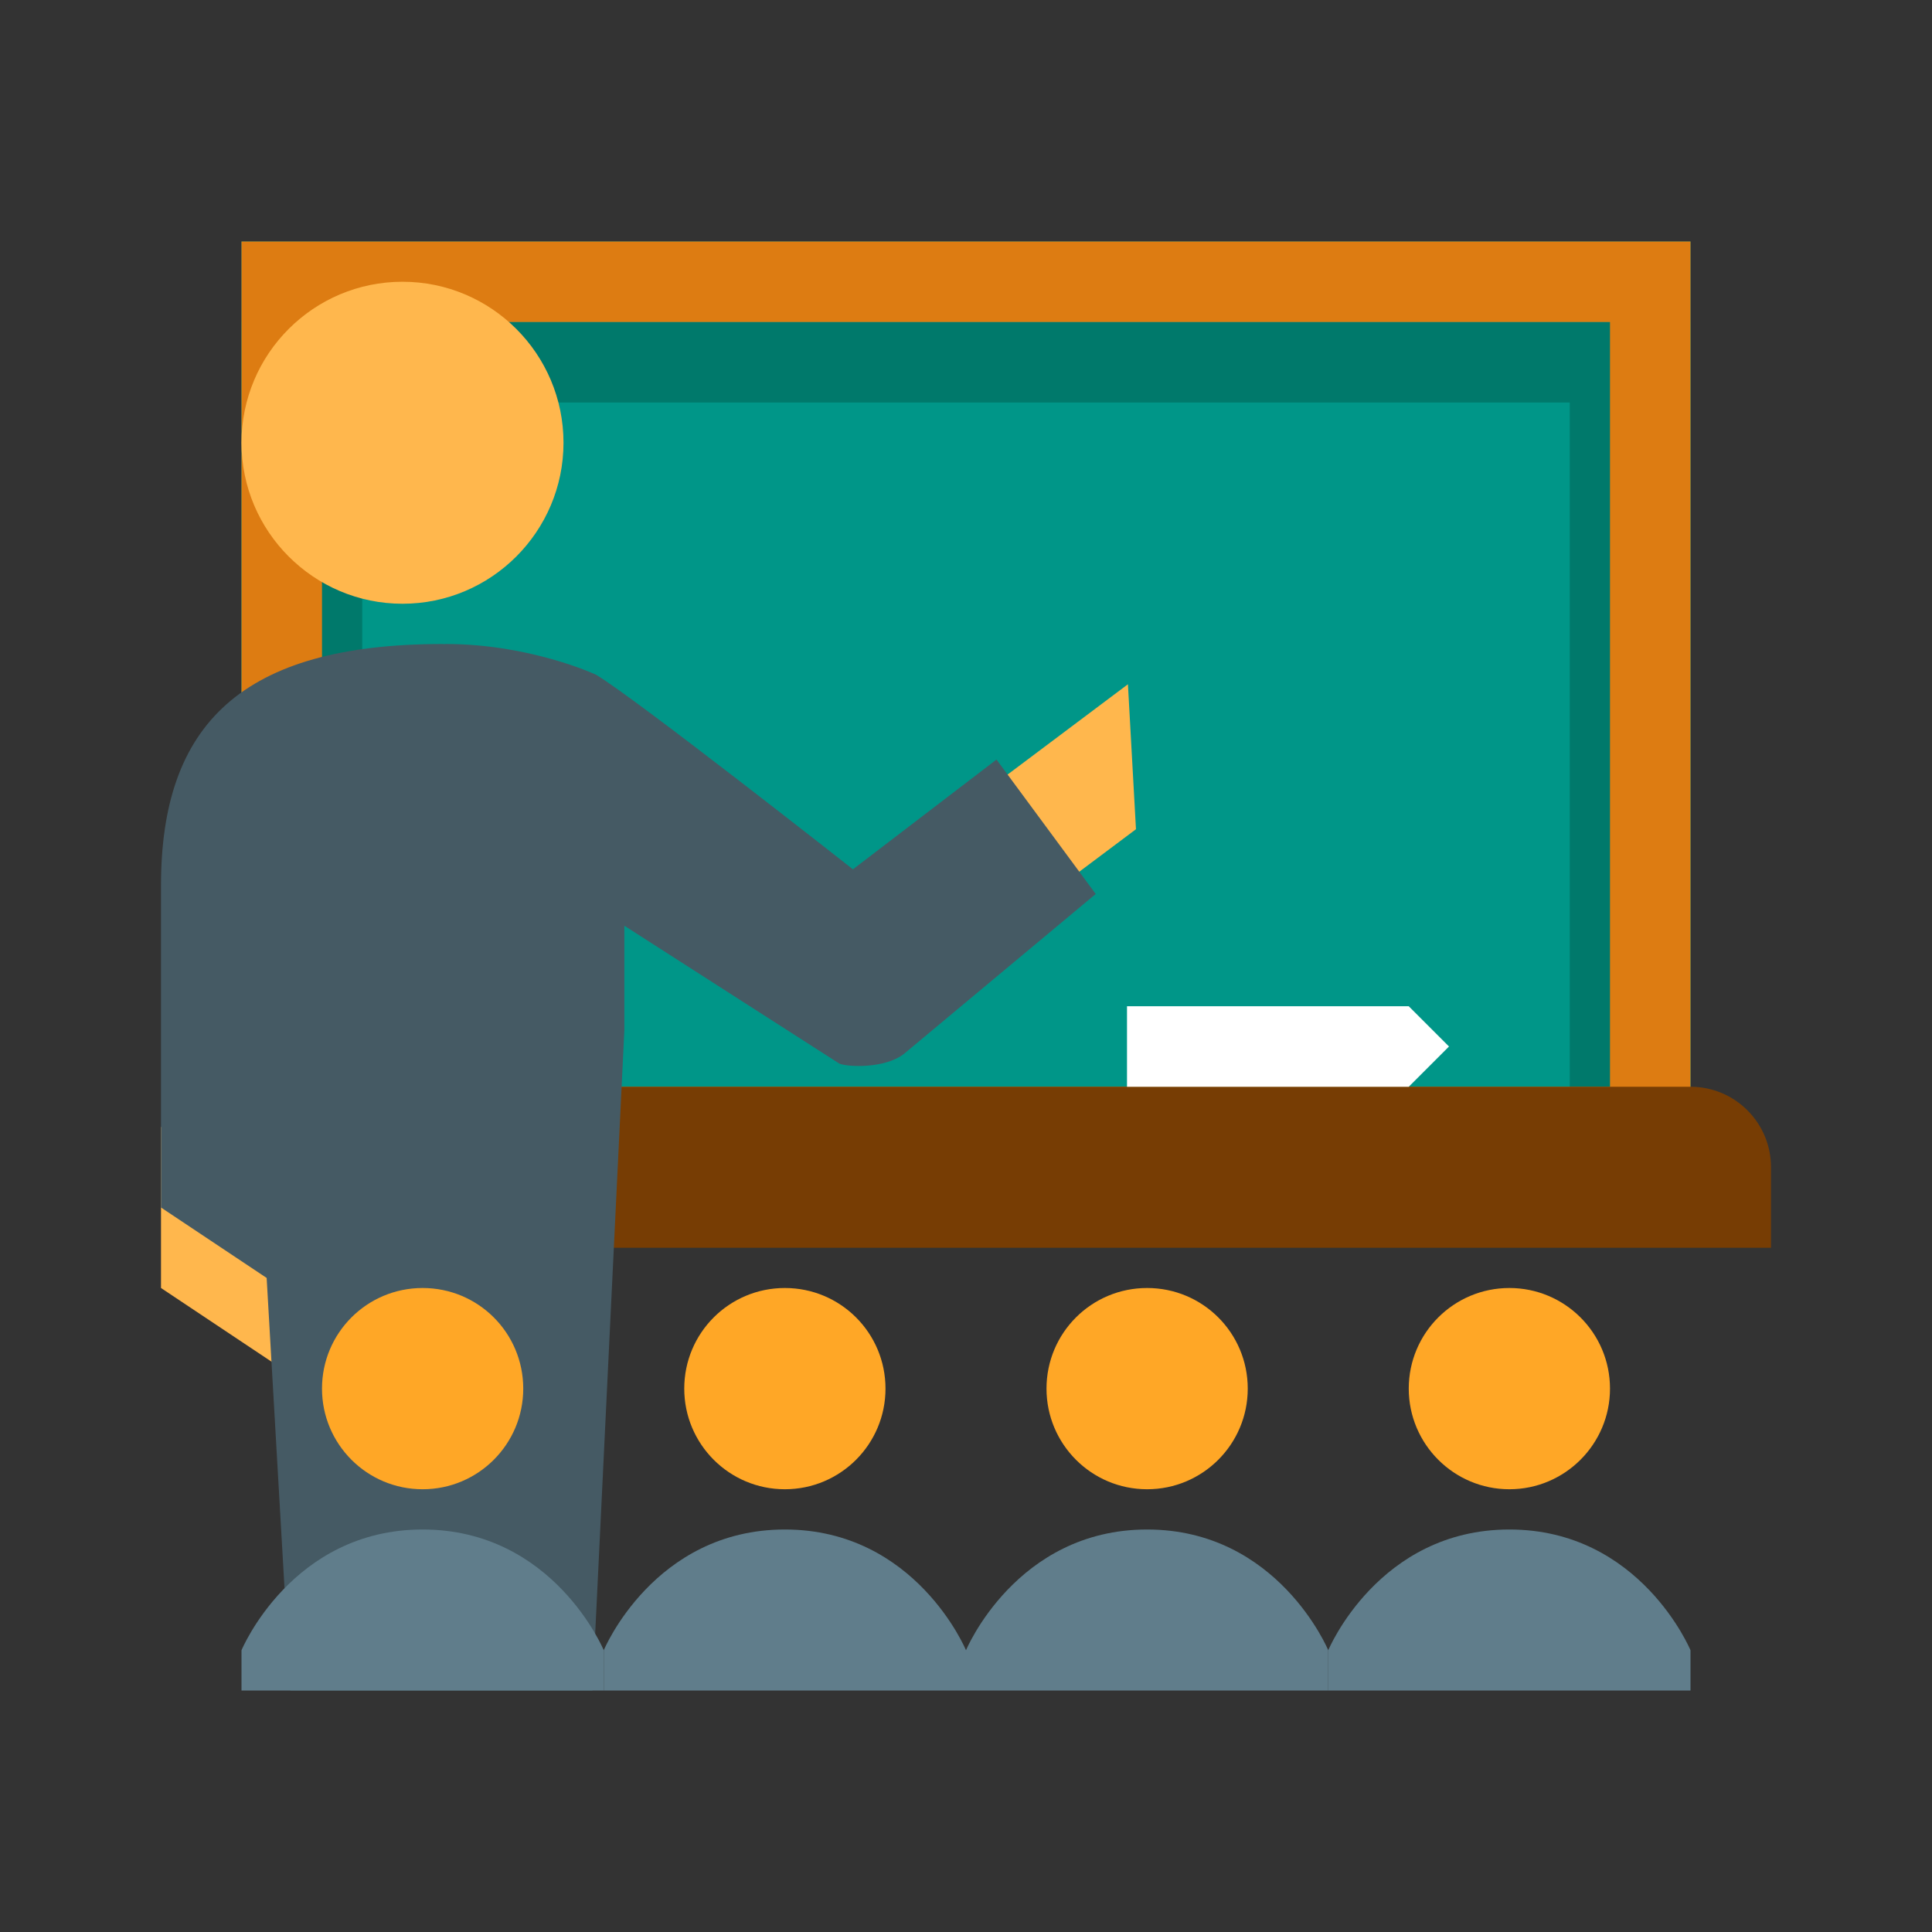 <svg xmlns="http://www.w3.org/2000/svg" xmlns:xlink="http://www.w3.org/1999/xlink" viewBox="0 0 48 48" version="1.1">
<rect x="0" y="0" width="48" height="48" fill="#333333" stroke="none"/>
<g id="surface1">
<path style=" fill:#009688;" d="M 6 6 L 42 6 L 42 28 L 6 28 Z "></path>
<path style=" fill:#00796B;" d="M 39 10 L 39 28 L 9 28 L 9 10 L 40 10 M 42 8 L 6 8 L 6 28 L 42 28 Z "></path>
<path style=" fill:#DD7C12;" d="M 40 8 L 40 27 L 8 27 L 8 8 L 40 8 M 42 6 L 6 6 L 6 28 L 42 28 Z "></path>
<path style=" fill:#773D04;" d="M 44 31 L 44 29 C 44 27.895 43.105 27 42 27 L 7 27 C 5.895 27 5 27.895 5 29 L 5 31 Z "></path>
<path style=" fill:#FFFFFF;" d="M 35 27 L 28 27 L 28 25 L 35 25 L 36 26 Z "></path>
<path style=" fill:#FFB74D;" d="M 10 15 C 7.793 15 6 13.203 6 11 C 6 8.793 7.793 7 10 7 C 12.207 7 14 8.793 14 11 C 14 13.203 12.207 15 10 15 "></path>
<path style=" fill:#FFB74D;" d="M 7 34 L 4 32 L 4 28 L 7 28 Z "></path>
<path style=" fill:#FFB74D;" d="M 28.023 17 L 28.223 20.602 L 25.023 23 L 23.223 20.602 Z "></path>
<path style=" fill:#455A64;" d="M 7.215 42 L 14.719 42 L 15.512 25.594 L 15.512 23 L 20.855 26.426 C 21.074 26.512 21.977 26.551 22.453 26.188 L 27.223 22.211 L 24.758 18.871 L 21.191 21.598 C 21.191 21.598 15.801 17.355 14.812 16.766 C 14.785 16.75 13.156 16 11.078 16 C 11.062 16 11.051 16.004 11.035 16.004 C 11.023 16.004 11.012 16 11 16 C 6 16 4 18 4 22 L 4 30 L 6.625 31.75 Z "></path>
<path style=" fill:#FFA726;" d="M 13 34.5 C 13 35.879 11.883 37 10.5 37 C 9.117 37 8 35.879 8 34.5 C 8 33.117 9.117 32 10.5 32 C 11.883 32 13 33.117 13 34.5 "></path>
<path style=" fill:#FFA726;" d="M 22 34.5 C 22 35.879 20.883 37 19.5 37 C 18.117 37 17 35.879 17 34.5 C 17 33.117 18.117 32 19.5 32 C 20.883 32 22 33.117 22 34.5 "></path>
<path style=" fill:#FFA726;" d="M 31 34.5 C 31 35.879 29.883 37 28.5 37 C 27.117 37 26 35.879 26 34.5 C 26 33.117 27.117 32 28.5 32 C 29.883 32 31 33.117 31 34.5 "></path>
<path style=" fill:#FFA726;" d="M 40 34.5 C 40 35.879 38.879 37 37.5 37 C 36.121 37 35 35.879 35 34.5 C 35 33.117 36.121 32 37.5 32 C 38.879 32 40 33.117 40 34.5 "></path>
<path style=" fill:#607D8B;" d="M 15 41 C 15 41 13.754 38 10.5 38 C 7.246 38 6 41 6 41 L 6 42 L 15 42 Z "></path>
<path style=" fill:#607D8B;" d="M 24 41 C 24 41 22.754 38 19.5 38 C 16.246 38 15 41 15 41 L 15 42 L 24 42 Z "></path>
<path style=" fill:#607D8B;" d="M 33 41 C 33 41 31.754 38 28.5 38 C 25.246 38 24 41 24 41 L 24 42 L 33 42 Z "></path>
<path style=" fill:#607D8B;" d="M 42 41 C 42 41 40.754 38 37.5 38 C 34.246 38 33 41 33 41 L 33 42 L 42 42 Z "></path>
</g>
</svg>